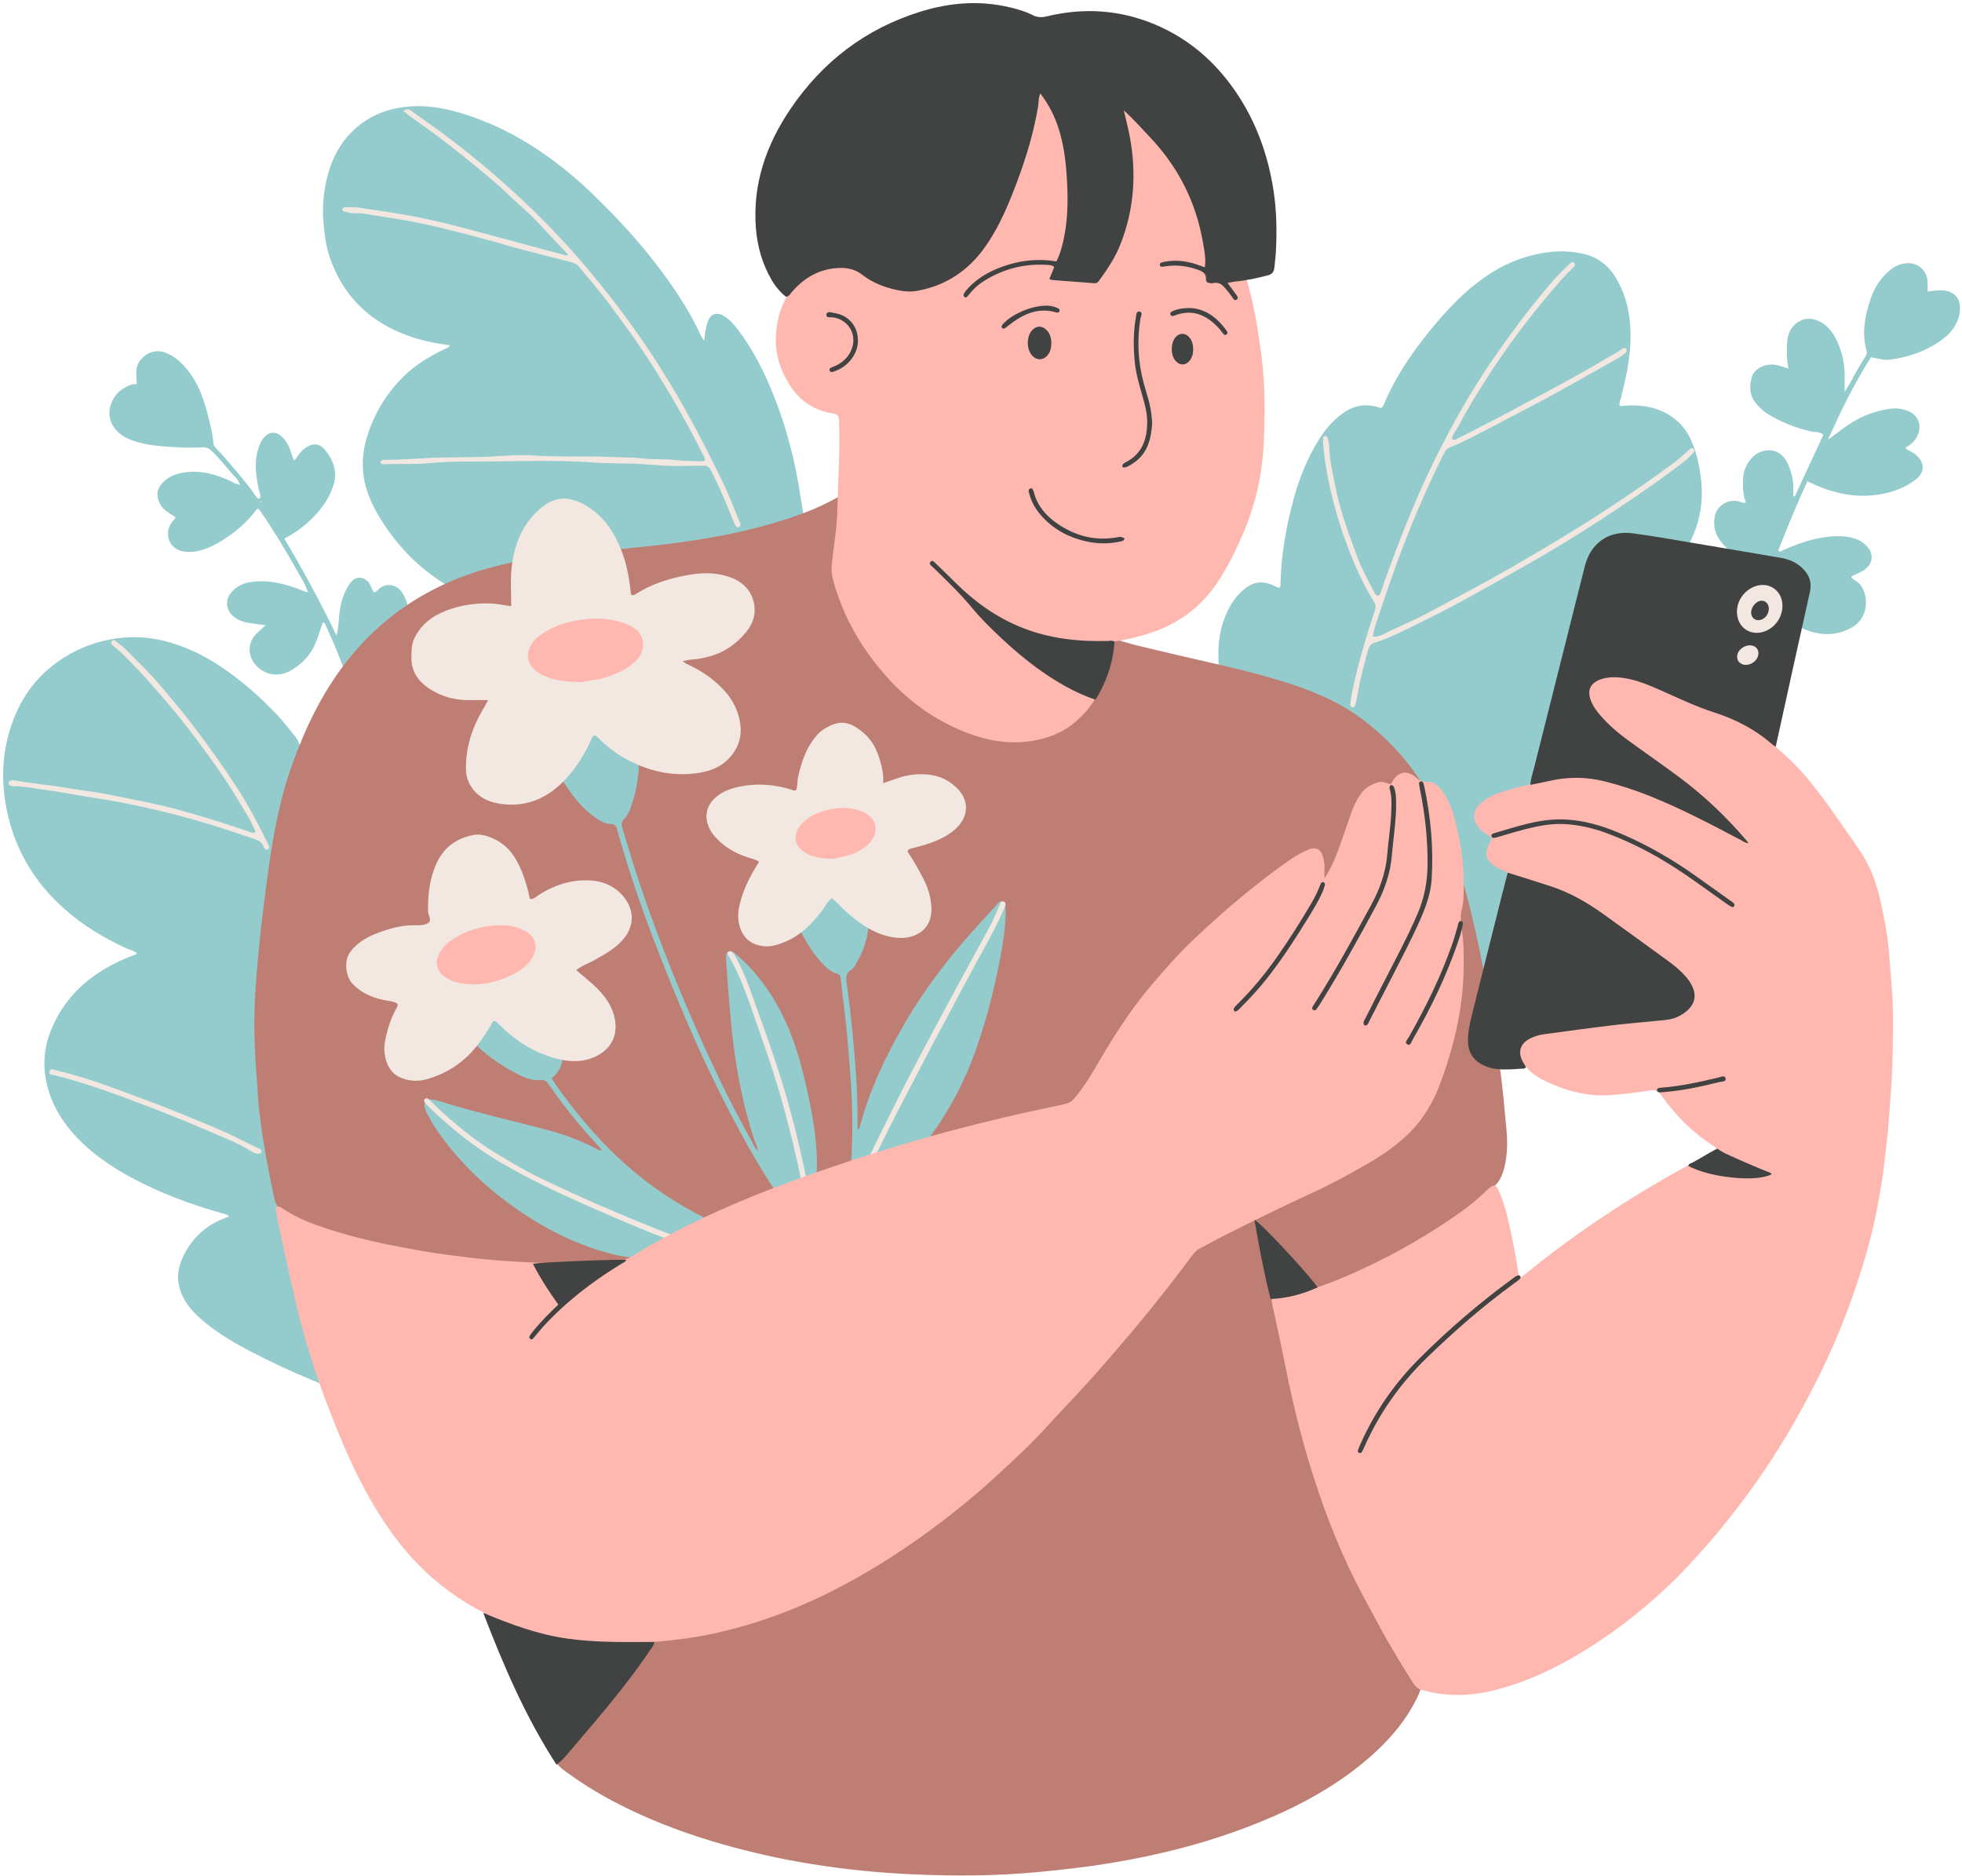 <?xml version="1.0" encoding="UTF-8"?><svg xmlns="http://www.w3.org/2000/svg" xmlns:xlink="http://www.w3.org/1999/xlink" height="479.3" preserveAspectRatio="xMidYMid meet" version="1.0" viewBox="-0.8 -0.8 501.3 479.3" width="501.3" zoomAndPan="magnify"><g id="change1_1"><path d="M495.032,73.37c-1.062,0.02-2.119,0.139-3.325,0.307 c0-1.025,0.047-1.855-0.009-2.677c-0.177-2.597-2.22-4.518-4.817-4.562 c-1.966-0.033-3.619,0.742-5.07,2.012c-2.235,1.955-3.767,4.395-4.694,7.182 c-1.413,4.249-2.258,8.58-1.025,13.035c0.204,0.736,0.02,1.206-0.346,1.768 c-1.194,1.832-2.292,3.72-3.307,5.66c-0.516,0.986-1.134,1.919-1.928,3.248 c0-1.761-0-3.039,0-4.318c0.001-2.868-0.593-5.636-1.737-8.237 c-0.935-2.127-2.194-4.101-4.326-5.284c-2.007-1.114-4.073-1.254-6.016,0.079 c-1.837,1.26-2.513,3.213-2.629,5.341c-0.114,2.097-0.119,4.201,0.375,6.42 c-1.038-0.314-1.879-0.603-2.738-0.82c-2.77-0.699-5.883,0.569-6.617,2.952 c-0.719,2.334-0.652,4.728,1.03,6.759c0.82,0.989,1.731,1.895,2.837,2.594 c3.403,2.151,7.082,3.594,10.993,4.531c1.09,0.261,2.319,0.052,3.411,0.874 c-2.452,5.292-4.889,10.55-7.325,15.808c-0.13-0.038-0.26-0.077-0.39-0.116 c0-0.706-0.017-1.412,0.003-2.118c0.058-2.035-0.465-3.954-1.221-5.806 c-2.047-5.012-7.095-4.463-9.484-1.69c-1.266,1.469-2.009,3.128-2.089,5.06 c-0.087,2.099-0.084,4.197,0.71,6.243c-0.761,0.144-1.266-0.188-1.803-0.32 c-2.774-0.678-5.647,1.034-6.148,3.824c-0.36,2.006-0.109,3.959,1.061,5.737 c0.89,1.352,1.993,2.436,3.222,3.361c-0.417,0.55-1.069,0.664-1.865,0.516 c-2.707-0.503-5.435-0.893-8.155-1.329c-0.534-0.086-0.956-0.229-1.276-0.427 c1.113-2.078,2.086-4.223,2.698-6.515c0.918-3.437,1.229-6.899,0.828-10.467 c-0.383-3.408-1.017-6.731-2.367-9.881c-0.917-2.139-2.173-4.073-3.998-5.59 c-3.968-3.296-8.607-4.072-13.57-3.645c-0.314,0.027-0.621,0.187-0.894-0.114 c-0.208-0.524,0.077-0.983,0.205-1.475c1.634-6.279,2.98-12.577,2.477-19.154 c-0.331-4.323-1.462-8.354-3.693-12.039c-1.909-3.152-4.651-5.256-8.333-6.068 c-2.979-0.657-5.926-0.788-8.976-0.386c-5.131,0.677-9.843,2.376-14.208,5.1 c-5.404,3.373-9.887,7.773-13.999,12.589c-5.536,6.484-10.449,13.366-13.767,21.282 c-0.123,0.295-0.244,0.598-0.723,0.827c-5.181-1.771-8.46,0.17-11.08,2.402 c-2.019,1.721-3.62,3.817-5.002,6.086c-2.696,4.424-4.646,9.162-6.032,14.141 c-2.004,7.195-3.306,14.504-3.527,21.986c-0.013,0.424,0.143,0.903-0.276,1.244 c-0.359,0.108-0.617-0.121-0.894-0.256c-3.616-1.763-6.007-1.348-8.926,1.409 c-1.925,1.818-3.145,4.05-4.11,6.454c-1.695,4.223-1.881,8.643-1.514,13.095 c0.009,0.107,0.018,0.216,0.026,0.326c-0.439,0.084-0.986,0.054-1.646-0.1 c-7.056-1.643-14.105-3.314-21.151-5.003c-0.994-0.238-1.962-0.605-2.921-0.969 c-0.64-0.243-1.108-0.699-1.013-1.464c0.091-0.723,0.59-1.119,1.248-1.317 c0.428-0.13,0.867-0.241,1.309-0.306c2.49-0.368,4.846-1.195,7.215-2.007 c6.379-2.184,11.339-6.181,15.129-11.696c3.185-4.636,5.536-9.685,7.576-14.917 c3.415-8.756,4.166-17.928,4.567-27.175c0.065-1.488-0.313-2.939-0.311-4.404 c0.005-3.857-0.309-7.679-0.762-11.509c-0.679-5.741-1.712-11.402-3.238-16.974 c-0.58-2.117-0.07-2.913,2.122-3.349c1.193-0.237,2.372-0.548,3.559-0.817 c0.567-0.129,0.885-0.46,0.977-1.042c0.509-3.237,0.495-6.512,0.691-9.77 c0.052-0.869-0.327-1.748-0.295-2.664c0.108-3.097-0.377-6.15-0.964-9.165 c-1.22-6.268-3.25-12.263-6.354-17.883c-1.938-3.509-4.223-6.762-6.916-9.706 c-4.432-4.844-9.605-8.675-15.687-11.267c-4.849-2.066-9.917-3.019-15.133-3.321 c-3.221-0.187-6.494,0.001-9.543,0.871c-3.196,0.911-5.882,0.363-8.851-0.794 c-5.404-2.107-11.071-2.375-16.855-1.755c-5.242,0.562-10.219,1.943-14.967,4.098 c-7.984,3.623-14.98,8.615-20.843,15.226c-4.137,4.665-7.577,9.734-10.11,15.405 c-2.538,5.685-3.92,11.648-3.943,17.907c-0.006,1.485,0.161,2.94,0.346,4.402 c0.538,4.257,1.635,8.318,4.293,11.792c0.739,0.966,1.633,1.812,2.449,2.719 c1.116,1.239,1.246,1.834,0.496,3.287c-2.145,4.155-2.64,8.511-1.829,13.088 c1.12,6.318,6.116,13.243,13.593,13.801c1.196,0.089,1.866,0.726,1.864,1.838 c-0.003,1.677,0.377,3.304,0.411,4.98c0.098,4.825-0.513,9.624-0.405,14.445 c0.003,0.129-0.015,0.257-0.013,0.386c0.024,1.377-0.68,2.342-1.832,2.948 c-2.218,1.167-4.455,2.307-6.818,3.162c-0.589,0.213-1.08,0.314-1.492,0.305 c-0.34-2.04-0.672-4.082-0.988-6.126c-1.336-8.665-3.5-17.107-6.756-25.247 c-2.393-5.984-5.258-11.735-9.195-16.884c-1.016-1.328-2.122-2.614-3.589-3.465 c-1.853-1.075-3.362-0.49-4.103,1.517c-0.176,0.478-0.26,0.99-0.378,1.488 c-0.256,1.073-0.361,2.173-0.521,3.295c-0.415-0.495-0.695-0.987-0.93-1.5 c-2.75-5.997-6.4-11.442-10.327-16.706c-5.321-7.133-11.39-13.6-17.791-19.767 c-2.829-2.726-5.838-5.242-8.968-7.601c-5.672-4.274-11.74-7.913-18.361-10.512 c-6.677-2.621-13.501-4.556-20.831-3.488c-5.22,0.761-9.693,2.96-13.297,6.785 c-3.021,3.205-4.866,7.098-5.869,11.355c-0.854,3.625-1.214,7.283-0.903,11.051 c0.267,3.227,0.675,6.403,1.746,9.433c3.781,10.706,11.463,17.262,22.184,20.472 c2.722,0.815,5.525,1.307,8.424,1.704c-0.418,0.722-1.03,0.787-1.533,1.03 c-3.782,1.83-7.357,4.005-10.36,6.959c-4.435,4.362-7.551,9.569-9.357,15.531 c-1.157,3.82-1.388,7.715-0.508,11.614c0.742,3.291,2.213,6.294,3.984,9.156 c4.02,6.495,9.139,11.972,15.552,16.106c0.7,0.451,1.408,0.88,2.121,1.29 c-0.204,0.295-0.561,0.574-1.077,0.835c-2.812,1.427-5.538,2.993-8.233,4.626 c-0.437,0.265-0.848,0.399-1.225,0.414c-0.164-1.456-0.671-2.907-1.523-4.289 c-1.371-2.222-4.014-2.642-5.797-1.209c-0.44,0.354-0.771,0.876-1.436,1.045 c-0.711-0.806-0.789-1.989-1.602-2.782c-1.276-1.246-2.782-1.347-4.072-0.113 c-0.275,0.263-0.495,0.589-0.708,0.908c-1.729,2.588-2.381,5.519-2.588,8.557 c-0.102,1.497-0.243,2.977-0.618,4.497c-4.056-8.461-8.52-16.665-13.359-24.799 c2.412-1.248,4.452-2.687,6.291-4.386c2.723-2.516,4.967-5.403,6.174-8.949 c1.241-3.642,0.132-6.835-2.32-9.582c-1.298-1.454-2.878-1.478-4.518-0.419 c-0.826,0.533-1.488,1.218-2.057,2.006c-0.33,0.456-0.552,1.002-1.094,1.329 c-0.319-0.446-0.386-0.956-0.54-1.444c-0.567-1.789-1.283-3.51-2.77-4.766 c-1.397-1.18-2.804-1.12-4.137,0.134c-0.578,0.543-0.961,1.211-1.25,1.928 c-0.604,1.497-0.99,3.041-1.046,4.672c-0.092,2.658,0.316,5.245,0.975,7.806 c0.134,0.522,0.429,1.079-0.201,1.576c-0.988-0.689-1.4-1.742-2.068-2.58 c-2.845-3.567-5.725-7.103-8.875-10.409c-0.358-0.376-0.67-0.739-0.702-1.317 c-0.12-2.189-0.684-4.307-1.208-6.416c-1.025-4.128-2.285-8.189-4.91-11.64 c-1.724-2.266-3.648-4.247-6.52-5.181c-3.368-1.095-7.176,1.722-7.055,5.251 c0.032,0.939,0.083,1.878,0.13,2.925c-1.319-0.124-2.323,0.497-3.322,1.062 c-3.174,1.796-4.631,6.146-2.985,9.17c1.079,1.982,2.821,3.266,4.958,4.067 c3.793,1.423,7.775,1.591,11.738,1.838c2.179,0.136,4.375,0.061,6.562,0.014 c0.912-0.02,1.565,0.297,2.208,0.926c1.75,1.714,3.336,3.576,4.885,5.459 c0.761,0.926,1.82,1.661,2.192,2.891c0.068,0.079,0.209,0.207,0.194,0.23 c-0.157,0.233-0.252,0.048-0.353-0.071c-0.943-0.044-1.669-0.633-2.482-0.998 c-3.261-1.463-6.631-2.448-10.244-2.159c-2.534,0.202-4.937,0.837-6.777,2.785 c-1.44,1.525-1.687,3.242-0.745,5.129c0.531,1.064,1.316,1.89,2.312,2.523 c0.58,0.368,1.17,0.72,1.719,1.057c-0.035,0.602-0.505,0.807-0.75,1.166 c-0.508,0.747-0.967,1.513-1.078,2.438c-0.352,2.945,1.618,5.16,4.712,5.316 c3.373,0.169,6.296-1.187,9.032-2.883c3.283-2.035,6.236-4.508,8.584-7.631 c0.178-0.236,0.359-0.549,0.839-0.417c0.113,0.154,0.268,0.353,0.411,0.56 c3.246,4.705,6.204,9.59,9.005,14.569c1.067,1.896,2.302,3.712,3.019,5.793 c0.061,0.085,0.192,0.215,0.17,0.249c-0.144,0.231-0.255,0.057-0.364-0.056 c-0.979-0.1-1.82-0.609-2.726-0.922c-3.853-1.333-7.763-2.213-11.88-1.496 c-1.913,0.333-3.523,1.186-4.759,2.685c-1.448,1.757-1.311,4.164,0.313,5.738 c1.251,1.212,2.805,1.767,4.497,2.001c1.213,0.168,2.425,0.342,4.058,0.572 c-1.02,0.924-1.773,1.532-2.44,2.223c-2.701,2.795-1.934,6.743,0.946,8.914 c2.508,1.89,5.528,1.922,8.474,0.081c2.869-1.792,4.943-4.273,6.089-7.479 c0.534-1.494,1.009-3.009,1.506-4.501c0.478,0.096,0.588,0.412,0.722,0.699 c1.851,3.957,3.505,7.996,5.02,12.093c0.018,0.049,0.034,0.098,0.052,0.146 c-0.115,0.199-0.242,0.4-0.383,0.604c-3.035,4.388-5.915,8.877-7.95,13.847 c-0.535,1.307-1.098,2.609-1.744,3.863c-0.329,0.637-0.71,1.043-1.111,1.217 c-0.521-1.165-0.894-2.398-1.724-3.409c-1.63-1.988-3.17-4.052-4.974-5.892 c-2.117-2.159-4.261-4.284-6.575-6.242c-4.884-4.131-10.046-7.821-16.003-10.257 c-5.291-2.164-10.729-3.289-16.522-2.731c-4.769,0.459-9.193,1.807-13.33,4.127 c-6.194,3.473-10.86,8.442-13.739,14.932c-3.604,8.127-4.222,16.637-2.403,25.274 c2.062,9.795,6.934,17.994,14.4,24.722c4.842,4.363,10.313,7.639,16.191,10.327 c0.868,0.397,1.847,0.562,2.6,1.215c-0.089,0.106-0.147,0.237-0.242,0.276 c-0.951,0.388-1.92,0.735-2.863,1.14c-8.274,3.557-14.796,8.997-18.498,17.4 c-2.051,4.656-2.597,9.477-1.448,14.483c1.168,5.09,3.694,9.409,7.192,13.221 c4.141,4.512,9.11,7.926,14.458,10.805c7.276,3.916,14.975,6.786,22.912,9.047 c0.663,0.189,1.458,0.236,2.025,0.909c-5.697,1.866-9.681,5.485-12.017,10.838 c-1.376,3.153-1.342,6.363,0.166,9.515c1.432,2.992,3.802,5.179,6.321,7.182 c3.431,2.729,7.213,4.934,11.102,6.947c5.199,2.691,10.489,5.187,15.913,7.398 c1.137,0.464,2.275,0.926,3.415,1.381c0.027,0.067,0.053,0.133,0.078,0.202 c1.014,2.774,2.024,5.55,3.113,8.294c3.441,8.673,7.239,17.174,12.422,24.98 c6.248,9.411,13.993,17.245,24.065,22.579c1.445,0.765,2.343,1.842,2.937,3.37 c2.514,6.465,5.187,12.866,8.09,19.166c2.532,5.495,5.534,10.742,8.596,15.953 c0.585,0.997,1.332,1.837,2.3,2.544c3.586,2.618,7.292,5.044,11.193,7.156 c8.05,4.359,16.505,7.728,25.262,10.399c11.439,3.489,23.084,5.869,34.963,7.254 c4.836,0.564,9.679,1.125,14.525,1.344c4.677,0.211,9.36,0.627,13.605,0.478 c3.142-0.036,5.832-0.162,8.523-0.273c4.359-0.179,8.703-0.421,13.052-0.783 c4.537-0.378,9.037-0.965,13.543-1.575c6.038-0.818,11.999-2.016,17.922-3.412 c6.816-1.607,13.487-3.703,20.057-6.131c7.923-2.929,15.497-6.555,22.583-11.162 c6.287-4.088,11.998-8.832,16.522-14.878c1.696-2.267,3.319-4.602,4.341-7.263 c0.73-1.9,1.077-2.221,3.077-1.724c4.106,1.022,8.29,1.243,12.443,0.755 c6.563-0.771,12.712-3.051,18.621-5.938c5.785-2.826,11.237-6.229,16.464-9.98 c3.757-2.696,7.385-5.571,10.725-8.771c4.132-3.958,8.241-7.939,12.021-12.253 c3.006-3.431,5.919-6.931,8.677-10.561c5.294-6.967,10.081-14.267,14.459-21.845 c4.478-7.751,8.405-15.77,11.691-24.088c3.706-9.381,6.84-18.947,8.785-28.875 c0.814-4.151,1.516-8.32,2.029-12.512c0.389-3.176,0.599-6.383,0.946-9.561 c0.508-4.655,0.801-9.331,0.946-13.986c0.282-9.047,0.32-18.104-0.582-27.149 c-0.517-5.178-1.218-10.301-2.418-15.358c-1.013-4.269-2.336-8.408-4.911-12.046 c-3.154-4.456-6.215-8.98-9.429-13.392c-3.297-4.526-6.978-8.727-11.274-12.352 c-0.938-0.792-1.212-1.777-0.953-2.941c0.293-1.313,0.602-2.623,0.891-3.938 c1.374-6.26,2.738-12.522,4.119-18.78c0.47-2.128,0.947-4.255,1.486-6.365 c0.078-0.304,0.176-0.554,0.296-0.758c0.483,0.255,0.978,0.496,1.486,0.721 c4.064,1.804,8.226,1.974,12.264-0.189c5.043-2.702,4.528-9.553,1.513-11.826 c-0.495-0.373-1.172-0.557-1.507-1.243c1.123-0.754,2.486-1.029,3.548-1.873 c2.039-1.619,2.244-3.973,0.507-5.883c-0.939-1.033-2.082-1.702-3.409-2.083 c-2.648-0.761-5.328-0.598-7.991-0.168c-3.574,0.578-6.953,1.802-10.231,3.321 c-0.311,0.144-0.654,0.507-1.046-0.044c2.321-5.909,4.727-11.826,7.442-17.682 c0.467,0.226,0.752,0.368,1.04,0.504c5.522,2.592,11.265,3.87,17.377,2.88 c3.282-0.531,6.347-1.66,9.037-3.634c2.639-1.936,2.674-4.495,0.163-6.573 c-0.392-0.324-0.859-0.558-1.29-0.836c-0.402-0.259-0.965-0.294-1.267-0.941 c1.008-0.493,1.862-1.185,2.494-2.071c1.942-2.718,1.268-6.039-1.927-7.304 c-1.423-0.564-2.991-0.733-4.552-0.521c-4.432,0.601-8.379,2.352-11.943,5.02 c-1.291,0.967-2.588,1.926-3.882,2.889c3.281-7.326,6.741-14.459,10.997-21.075 c1.745,0.308,3.237,0.822,4.794,0.62c4.857-0.63,9.384-2.197,13.348-5.116 c2.326-1.712,4.046-3.837,4.517-6.894C500.505,75.192,498.149,73.311,495.032,73.37z M65.905,127.623 c-0.042-0.1-0.095-0.198-0.12-0.302c-0.006-0.025,0.082-0.072,0.127-0.109 c0.043,0.1,0.085,0.2,0.128,0.3C65.995,127.55,65.95,127.586,65.905,127.623z M437.291,294.667 c-3.568,1.652-6.726,3.988-10.142,5.895c-6.562,3.664-12.952,7.624-19.161,11.864 c-6.151,4.201-12.166,8.586-17.896,13.354c-2.398,1.995-3.723,1.84-4.461-1.605 c-0.763-3.561-1.307-7.18-2.063-10.75c-0.758-3.581-1.631-7.137-3.376-10.398 c-0.379-0.709-0.4-1.254,0.123-1.92c1.876-2.388,2.214-5.281,2.462-8.16 c0.265-3.084-0.265-6.138-0.573-9.197c-0.173-1.719-0.345-3.439-0.525-5.157 c-0.173-1.656-0.322-3.315-0.546-4.965c-0.201-1.483,0.387-2.499,1.806-2.485 c1.682,0.016,3.31-0.423,5.1-0.379c1.192-0.288,2.175,0.213,3.196,1.056 c3.93,3.247,8.636,4.654,13.562,5.529c3.728,0.662,7.399,0.169,11.089-0.295 c1.905-0.24,3.808-0.478,5.708-0.755c0.905-0.132,1.769,0.288,2.394,1.009 c0.84,0.97,1.649,1.968,2.473,2.952c3.271,3.905,6.822,7.502,11.078,10.366 C439.981,292.268,439.92,293.45,437.291,294.667z" fill="#94CBCC"/></g><g id="change2_1"><path d="M384.065,287.274c-0.53-5.307-0.911-10.635-1.738-15.901 c-1.794-11.422-3.559-22.854-6.101-34.141c-2.277-10.107-4.999-20.08-9.225-29.588 c-4.326-9.731-10.73-17.804-19.151-24.297c-5.786-4.461-12.369-7.315-19.259-9.546 c-10.529-3.41-21.39-5.503-32.124-8.105c-4.305-1.043-8.654-1.93-12.841-3.417 c-1.21-0.43-2.458-0.816-3.178-2.026c-0.18-0.303-0.502-0.534-0.793-0.325 c-0.851,0.612-1.453-0.029-2.094-0.359c-5.488-2.827-10.963-5.68-16.449-8.511 c-14.859-7.666-29.723-15.324-44.581-22.99c-0.623-0.322-1.296-0.573-1.884-1.182 c0.195-0.159,0.287-0.249,0.393-0.318c0.539-0.351,1.09-0.683,1.621-1.047 c0.583-0.4,1.161-0.811,1.716-1.247c0.266-0.209,0.403-0.534,0.172-0.841 c-0.232-0.308-0.566-0.236-0.866-0.074c-0.169,0.091-0.323,0.21-0.48,0.322 c-6.658,4.731-14.207,7.427-21.977,9.607c-12.052,3.382-24.408,4.965-36.831,6.094 c-6.462,0.587-12.935,1.039-19.369,1.926c-6.058,0.835-12.028,2.021-17.864,3.877 c-13.507,4.295-24.71,11.906-33.464,23.085c-6.22,7.943-10.493,16.906-13.879,26.343 c-3.54,9.865-5.188,20.134-6.546,30.465c-0.778,5.923-1.519,11.85-2.067,17.801 c-0.495,5.377-0.923,10.755-1.006,16.155c-0.08,5.211,0.183,10.403,0.601,15.6 c0.221,2.749,0.295,5.525,0.617,8.264c0.879,7.467,2.219,14.862,3.829,22.207 c0.267,1.22,0.652,2.338,1.721,3.107c0.536,0.386,0.829,0.969,1.135,1.54 c7.557,14.122,15.116,28.242,22.678,42.361c5.618,10.49,11.277,20.958,16.846,31.475 c2.609,4.928,5.422,9.73,6.978,15.201c2.2,7.734,5.506,15.09,8.551,22.527 c3.93,9.599,8.364,18.941,13.888,27.743c0.562,0.895,1.235,1.627,2.069,2.247 c4.138,3.077,8.493,5.804,13.059,8.202c8.055,4.229,16.496,7.501,25.196,10.112 c16.706,5.013,33.83,7.639,51.217,8.404c10.535,0.464,21.088,0.426,31.621-0.568 c6.336-0.598,12.648-1.307,18.926-2.348c12.461-2.066,24.646-5.169,36.404-9.807 c10.585-4.175,20.589-9.411,29.276-16.891c5.066-4.362,9.416-9.312,12.4-15.368 c0.519-1.054,1.049-2.182,1.035-3.274c-0.021-1.652,0.515-3.156,0.736-4.734 c0.045-0.318,0.08-0.637,0.118-0.956c0.576-4.862,0.536-9.757,0.691-14.637 c0.243-7.65,0.056-15.307,0.372-22.962c0.249-6.038,0.426-12.076,0.796-18.11 c0.421-6.867,1.029-13.708,1.992-20.52c1.183-8.369,3.094-16.553,6.314-24.385 c2.48-6.032,4.415-12.204,5.307-18.677c0.109-0.787,0.455-1.339,1.114-1.685 c2.528-1.328,3.467-3.654,4.024-6.252C384.39,293.674,384.388,290.505,384.065,287.274z M189.966,315.962 c-0.147,0.365-0.549,0.469-0.8,0.326c-1.557-0.891-2.821,0.047-4.182,0.561 c-4.83,1.826-9.837,2.952-14.942,3.666c-0.444,0.062-1.013-0.034-1.311,0.207 c-1.17,0.946-2.413,0.618-3.672,0.395c-3.098-0.55-6.249-0.745-9.315-1.518 c-8.393-2.118-16.065-5.824-23.211-10.628c-8.624-5.797-16.082-12.827-21.973-21.437 c-0.833-1.217-1.527-2.533-2.237-3.829c-0.274-0.501-0.469-1.062-0.605-1.619 c-0.336-1.373,0.276-2.113,1.697-2.01c0.698,0.05,1.405,0.202,2.074,0.415 c9.374,2.987,18.997,5.04,28.478,7.622c3.922,1.068,7.684,2.544,11.312,4.374 c0.485,0.245,0.922,0.699,1.736,0.534c-1.131-1.27-2.171-2.457-3.232-3.624 c-3.729-4.101-7.113-8.475-10.268-13.028c-0.576-0.831-1.054-1.379-2.294-1.257 c-1.727,0.17-3.44-0.362-5.022-1.138c-4.127-2.024-7.911-4.555-11.254-7.721 c-0.463-0.438-0.858-0.955-1.244-1.466c-0.285-0.378-0.429-0.864-0.105-1.254 c0.383-0.462,0.288-0.867,0.204-1.403c-0.202-1.278,0.258-1.57,1.526-1.102 c0.171,0.063,0.339,0.136,0.619,0.249c0.1-1.014,0.169-1.955,0.29-2.889 c0.118-0.917,0.592-1.54,1.559-1.714c0.441-0.079,0.9-0.147,1.304-0.326 c3.065-1.357,5.792-0.5,8.344,1.294c2.199,1.546,3.823,3.637,5.122,5.952 c0.58,1.035,1.248,1.442,2.438,1.386c1.882-0.088,2.329,0.371,2.25,2.216 c-0.12,2.812-0.58,5.523-3.108,7.44c1.289,2.171,2.794,4.084,4.264,6.019 c4.959,6.53,10.466,12.551,16.753,17.832c6.594,5.538,13.886,9.972,21.681,13.598 c1.049,0.488,2.101,0.972,3.158,1.444c0.568,0.254,1.087,0.612,1.687-0.104 c0.361-0.43,0.905-0.127,1.014,0.384c0.131,0.61,0.362,1.063,0.923,1.356 C189.93,315.323,190.111,315.603,189.966,315.962z M207.456,302.938 c-0.049,0.317-0.098,0.636-0.184,0.944c-0.451,1.625-0.89,1.93-2.484,1.468 c-0.526-0.152-0.919-0.134-1.441-0.028c-0.916,0.188-1.878,0.152-2.821,0.206 c0.797,1.68,2.132,2.988,3.131,4.529c0.278,0.429,0.671,0.795,0.747,1.331 c0.036,0.254,0.023,0.524-0.232,0.686c-0.241,0.153-0.52,0.157-0.707-0.042 c-0.393-0.42-0.764-0.865-1.109-1.326c-5.174-6.921-9.646-14.288-13.777-21.863 c-8.795-16.127-16.031-32.96-22.555-50.11c-3.454-9.079-6.525-18.287-9.164-27.636 c-0.226-0.8-0.468-1.363-1.507-1.379c-1.673-0.027-3.041-0.951-4.357-1.891 c-2.114-1.511-3.895-3.371-5.431-5.449c-1.452-1.965-2.812-3.999-4.201-6.009 c-0.218-0.316-0.423-0.655-0.558-1.012c-0.425-1.121-0.058-1.6,1.217-1.636 c0.124-0.003,0.249,0.019,0.372,0.011c0.052-0.003,0.101-0.053,0.282-0.155 c-1.119-5.776,2.85-8.21,7.203-10.382c-0.238-1.522-0.522-2.969-0.665-4.43 c-0.061-0.622-0.455-1.66,0.518-1.782c0.97-0.121,0.822,0.914,0.921,1.578 c0.199,1.325,0.394,2.651,0.581,3.904c1.11,0.486,2.045-0.074,3.002,0.022 c4.279,0.43,7.424,3.539,7.977,8.113c0.63,5.208-0.167,10.256-1.962,15.159 c-0.356,0.972-0.836,1.918-1.573,2.635c-0.714,0.694-0.758,1.351-0.49,2.25 c1.525,5.114,3.067,10.222,4.783,15.276c4.821,14.203,10.432,28.091,16.656,41.732 c3.553,7.787,7.349,15.453,11.562,22.908c0.494,0.874,0.732,1.905,1.585,2.554 c0.077-0.871-0.456-1.557-0.715-2.328c-2.374-7.086-3.972-14.352-5.047-21.741 c-1.157-7.959-1.689-15.975-2.248-23.99c-0.027-0.385-0.042-0.771-0.046-1.157 c-0.006-0.648-0.04-1.343,0.699-1.643c0.624-0.253,1.109,0.128,1.563,0.505 c1.636,1.357,3.168,2.82,4.581,4.412c6.618,7.454,10.372,16.321,12.747,25.859 c1.413,5.675,2.672,11.388,3.275,17.213C208.025,294.468,208.104,298.713,207.456,302.938z M255.234,241.261c-1.562,9.071-3.784,17.981-6.888,26.654c-2.702,7.552-6.392,14.597-11.086,21.109 c-0.301,0.417-0.624,0.822-0.889,1.262c-2.438,4.037-6.047,6.944-9.577,9.923 c-0.886,0.748-1.902,1.321-2.957,1.804c-2.827,1.294-3.889,1.048-5.824-1.331 c-0.582,0.289-0.399,0.857-0.454,1.312c-0.285,2.36-0.546,4.722-0.821,7.082 c-0.065,0.561-0.026,1.356-0.802,1.29c-0.8-0.068-0.593-0.814-0.52-1.388 c0.891-7.019,1.509-14.071,1.549-21.138c0.026-4.552-0.098-9.124-0.464-13.68 c-0.283-3.522-0.545-7.045-0.867-10.564c-0.439-4.8-1.111-9.572-1.624-14.362 c-0.067-0.629-0.254-1.073-0.939-1.276c-1.876-0.557-3.159-1.939-4.392-3.344 c-2.616-2.98-4.475-6.428-6.076-10.028c-0.104-0.234-0.17-0.485-0.262-0.725 c-0.147-0.387-0.154-0.766,0.142-1.08c0.356-0.378,0.788-0.367,1.237-0.172 c0.282,0.122,0.438,0.491,0.933,0.412c0.261-1.131,0.083-2.127-0.129-3.147 c-0.284-1.363-0.039-1.735,1.319-1.905c0.604-0.076,0.873-0.447,1.266-0.754 c0.844-0.661,1.242-1.802,2.438-2.11c0.505-0.13,0.125-1.016,0.874-1.342 c1.019,0.795,2.331,0.558,3.63,0.571c3.533,0.036,6.198,2.151,6.819,5.629 c1.015,5.686-0.209,10.98-3.191,15.889c-0.231,0.38-0.509,0.803-0.875,1.015 c-1.377,0.797-1.497,1.913-1.288,3.38c0.572,4.005,1.024,8.03,1.439,12.055 c0.362,3.515,0.627,7.04,0.903,10.563c0.387,4.94,0.471,9.892,0.451,14.885 c0.567-0.184,0.561-0.686,0.662-1.06c2.556-9.45,6.748-18.179,11.689-26.578 c5.473-9.302,12.092-17.737,19.419-25.636c1.312-1.415,2.598-2.854,3.906-4.273 c0.386-0.418,0.755-0.968,1.442-0.737c0.801,0.269,0.667,1.001,0.689,1.628 C256.24,234.518,255.812,237.906,255.234,241.261z M136.761,265 c-0.886-0.033-1.734,0.023-2.374,0.857c-1.506-2.46-2.835-4.78-4.017-7.22 C132.414,258.812,135.591,261.957,136.761,265z M185.34,315.02 c-0.635,0.583-1.443,0.772-2.348,1.02c-0.437-1.926-2.383-2.432-3.42-3.893 c1.673,0.758,3.345,1.516,5.017,2.274C184.877,314.552,185.169,314.676,185.34,315.02z M129.439,260.312l0.037,0.046l-0.052-0.034c-0-0.009-0.001-0.017-0.001-0.026 C129.428,260.303,129.433,260.308,129.439,260.312z M128.541,258.245 c0.379,0.64,0.863,1.253,0.882,2.053c-0.797-0.711-1.594-1.423-2.515-2.245 C127.607,257.612,128.148,257.582,128.541,258.245z M140.997,268.642 c-0.352-0.626-0.724-1.039-0.233-1.821C141.356,267.473,141.238,267.953,140.997,268.642z M181.461,316.474 c-0.663,0.327-1.164,0.596-2.044,0.514C180.061,316.41,180.477,315.757,181.461,316.474z M178.57,317.325c-0.572,0.209-1.013,0.488-1.612,0.368 C177.271,316.906,177.759,316.776,178.57,317.325z M226.253,298.744 c-1.143,1.141-2.468,1.802-3.844,2.318c-1.946,0.73-2.985-0.082-3.19-2.372 c0.407-0.048,0.495,0.313,0.691,0.538c0.562,0.646,1.229,0.543,1.646-0.034 c0.707-0.978,1.789-1.419,2.594-2.135c0.679-0.025,0.737,0.51,0.961,0.871 C225.357,298.328,225.743,298.547,226.253,298.744z M215.546,227.707 c-0.957-1.099-1.746-0.954-2.391,0.418c-0.08,0.171-0.119,0.369-0.558,0.395 c-0.74-0.151-0.839-0.908-0.761-1.579c0.076-0.651,0.763-0.555,1.257-0.595 c1.892-0.152,3.578,0.257,4.811,1.833c0.195,0.249,0.39,0.517,0.242,1.021 c-0.661,0.397-1.298,0.478-1.831-0.387C216.08,228.43,215.839,228.044,215.546,227.707z M157.697,188.438c-0.46-0.035-0.711-0.272-0.729-0.711c-0.045-1.063-0.532-1.429-1.623-1.676 c-0.862-0.195-1.657-0.902-2.715-0.888c2.336-0.848,4.826,0.029,5.941,1.766 c0.226,0.352,0.31,0.678,0.09,1.06C158.441,188.372,158.116,188.47,157.697,188.438z M147.059,187.221c0.081,1.067,0.338,1.825-0.791,2.198c-0.506,0.167-0.912,0.637-1.362,0.974 C144.918,188.952,145.905,188.201,147.059,187.221z M199.748,304.333 c0.003,0.014,0.007,0.027,0.01,0.041c-0.012-0.006-0.023-0.012-0.035-0.018 c-0.002-0.016-0.006-0.032-0.009-0.048C199.726,304.316,199.737,304.325,199.748,304.333z M199.715,304.308c-0.375-0.267-0.599-0.638-0.734-1.07C199.434,303.451,199.635,303.838,199.715,304.308z M200.517,305.508c0.003,0.007,0.007,0.014,0.01,0.021c-0.014,0.001-0.027,0.001-0.041,0.002h-0 l0,0l0,0l0,0c0.002-0.015,0.003-0.028,0.005-0.043C200.501,305.494,200.508,305.501,200.517,305.508z M200.492,305.487c-0.378-0.284-0.626-0.653-0.733-1.114 C200.218,304.605,200.565,304.91,200.492,305.487z M192.979,293.529 c-0.049-0.109-0.099-0.217-0.148-0.326c0.066,0.058,0.132,0.116,0.187,0.182 C193.037,293.407,192.994,293.479,192.979,293.529z M192.774,293.152 c0.001-0.013,0.001-0.026,0.003-0.039c0.007,0.006,0.014,0.012,0.021,0.017 c0.011,0.024,0.022,0.048,0.033,0.073C192.812,293.186,192.793,293.169,192.774,293.152z M198.968,303.197c0.004,0.014,0.009,0.027,0.013,0.04c-0.013-0.006-0.023-0.013-0.037-0.019 c-0.027-0.02-0.033-0.054-0.033-0.092C198.93,303.149,198.949,303.173,198.968,303.197z M198.911,303.126c-0.052-0.065-0.104-0.131-0.156-0.196C198.951,302.901,198.911,303.026,198.911,303.126z M144.894,190.403c0.004-0.003,0.009-0.007,0.013-0.01c-0,0.007-0.001,0.013-0.001,0.02 l-0.051,0.041L144.894,190.403z" fill="#BF7E74"/></g><g id="change3_1"><path d="M186.048,146.776c3.323,1.281,5.421,3.658,5.904,7.204 c0.336,2.465-0.531,4.747-2.064,6.635c-2.484,3.058-5.614,5.254-9.479,6.286 c-1.359,0.363-2.72,0.682-4.141,0.742c-0.82,0.035-1.632,0.273-2.643,0.456 c0.843,0.744,1.754,1.044,2.583,1.462c2.773,1.398,5.275,3.2,7.443,5.394 c2.832,2.866,4.594,6.382,4.796,10.412c0.133,2.655-0.853,5.148-2.666,7.217 c-1.999,2.283-4.597,3.455-7.509,3.97c-6.485,1.146-12.584-0.094-18.393-3.073 c-2.94-1.508-5.532-3.471-7.868-5.793c-0.182-0.181-0.371-0.359-0.577-0.51 c-0.093-0.068-0.237-0.068-0.385-0.106c-0.568,0.272-0.691,0.883-0.921,1.385 c-1.643,3.586-3.742,6.916-6.404,9.782c-4.218,4.541-9.436,7.076-15.791,6.413 c-2.687-0.28-5.29-1.035-7.27-3.124c-1.576-1.661-2.387-3.627-2.413-5.901 c-0.063-5.472,1.56-10.472,4.307-15.148c0.13-0.221,0.27-0.436,0.393-0.661 c0.274-0.499,0.54-1.001,0.952-1.766c-1.673,0-3.086-0.025-4.498,0.005 c-3.965,0.084-7.654-0.924-10.882-3.179c-2.568-1.795-4.218-4.269-4.198-7.599 c0.011-1.737-0.025-3.444,0.776-5.081c1.679-3.43,4.451-5.566,7.913-6.926 c3.75-1.473,7.662-2.067,11.67-1.907c1.521,0.061,3.03,0.405,4.544,0.622 c0.25,0.036,0.503,0.125,0.603,0.017c0-3.18-0.231-6.264,0.048-9.302 c0.577-6.27,2.795-11.917,7.834-15.963c3.322-2.667,6.966-3,11.456-0.244 c4.341,2.664,6.986,6.679,8.802,11.316c1.363,3.479,2.022,7.119,2.391,10.822 c0.018,0.184,0.105,0.361,0.157,0.533c0.597,0.227,1.03-0.139,1.441-0.396 c3.979-2.487,8.376-3.823,12.938-4.658C178.653,145.424,182.406,145.372,186.048,146.776z M120.911,266.55c1.644-2.04,3.063-4.24,4.341-6.578c0.417,0.113,0.568,0.111,0.654,0.185 c0.342,0.291,0.675,0.594,0.992,0.912c4.017,4.019,8.664,6.983,14.186,8.486 c3.278,0.892,6.533,1.115,9.767-0.227c4.1-1.701,6.09-5.084,5.557-9.102 c-0.518-3.909-2.808-6.936-5.675-9.524c-1.368-1.234-2.8-2.397-4.295-3.671 c1.456-1.17,3.062-1.683,4.501-2.487c2.522-1.408,5.074-2.794,7.08-4.914 c3.587-3.791,3.406-8.475-0.187-12.143c-2.405-2.455-5.488-3.375-8.725-3.407 c-4.44-0.044-8.552,1.377-12.314,3.775c-0.653,0.416-1.208,1.165-2.212,0.968 c-0.699-3.32-1.641-6.501-3.216-9.471c-1.533-2.891-3.733-5.063-6.8-6.224 c-1.364-0.517-2.834-0.91-4.322-0.633c-4.31,0.804-7.549,3.072-9.443,7.107 c-1.841,3.924-2.275,8.09-2.243,12.363c0.008,1.042,1.124,2.323,0.013,3.042 c-0.877,0.568-2.221,0.58-3.352,0.559c-3.343-0.064-6.478,0.821-9.536,1.984 c-2.773,1.054-5.301,2.443-7.11,5.021c-1.526,2.173-1.026,6.173,0.721,7.98 c2.558,2.645,5.732,3.788,9.211,4.338c0.831,0.131,1.603,0.275,2.255,0.709 c0.013,0.238,0.054,0.375,0.019,0.489c-0.075,0.244-0.168,0.488-0.292,0.71 c-1.522,2.716-2.418,5.643-2.959,8.694c-0.468,2.642,0.252,7.176,3.644,8.823 c2.295,1.114,4.709,1.239,7.085,0.573C113.34,273.461,117.586,270.676,120.911,266.55z M215.001,231.741c3.253,2.961,6.723,5.564,11.102,6.637c2.085,0.511,4.234,0.653,6.259-0.026 c4.076-1.367,5.159-4.755,4.75-8.256c-0.242-2.066-0.834-4.129-1.804-6.054 c-1.271-2.522-2.671-4.963-4.243-7.337c0.355-0.776,0.907-0.726,1.4-0.853 c3.808-0.978,7.602-2.089,10.649-4.691c3.147-2.687,4.156-6.778,0.903-10.295 c-2.475-2.677-5.549-3.809-9.098-3.883c-2.196-0.045-4.335,0.289-6.408,1.037 c-1.129,0.407-2.274,0.77-3.665,1.237c0.15-2.05-0.239-3.846-0.754-5.626 c-0.76-2.629-1.87-5.069-3.938-6.924c-4.233-3.797-6.839-3.37-10.253-1.365 c-1.129,0.663-1.984,1.629-2.766,2.65c-2.155,2.815-3.172,6.098-3.985,9.496 c-0.284,1.186-0.125,2.422-0.507,3.511c-0.55,0.317-0.948,0.016-1.366-0.112 c-4.174-1.276-8.407-1.633-12.714-0.809c-2.16,0.413-4.231,1.057-6.013,2.416 c-1.918,1.463-3.021,3.437-2.813,5.808c0.155,1.772,1.013,3.388,2.272,4.783 c2.223,2.461,4.955,4.041,8.051,5.083c1.01,0.34,2.068,0.562,3.039,1.11 c-0.119,0.274-0.172,0.456-0.269,0.609c-2.184,3.431-3.952,7.016-4.791,11.058 c-0.384,1.851-0.287,3.579,0.279,5.289c0.799,2.413,2.39,3.931,5.001,4.531 c2.375,0.546,4.451-0.111,6.516-0.98c3.831-1.612,6.696-4.411,9.192-7.664 c0.876-1.142,1.508-2.494,2.689-3.484C213.001,229.577,213.915,230.753,215.001,231.741z M456.987,147.027c-0.141-0.429-0.435-0.588-0.824-0.703c-2.27-0.673-4.565-1.222-6.534-1.488 c-1.769-0-4.003,0.756-5.396,1.792c-3.846,2.861-6.813,6.363-8.233,11.061 c-0.374,1.236-0.611,2.477-0.839,3.732c-0.884,4.861,1.006,9.751,5.926,11.933 c2.962,1.314,4.992,1.05,7.283-0.995c1.053-0.94,2.011-2.125,2.896-3.314 c2.385-3.203,3.507-6.966,4.959-10.59c1.016-2.536,1.079-5.242,1.499-7.884 C457.925,149.313,457.367,148.183,456.987,147.027z M430.977,113.896 c-0.193,0.17-0.368,0.36-0.562,0.529c-1.064,0.924-2.081,1.913-3.207,2.755 c-5.645,4.222-11.454,8.208-17.351,12.072c-8.211,5.381-16.642,10.387-25.156,15.273 c-6.462,3.708-13.048,7.176-19.612,10.688c-3.453,1.847-7.013,3.51-10.601,5.081 c-1.435,0.628-2.78,1.68-4.497,1.543c-0.056,0.051-0.113,0.103-0.169,0.154 c0.051-0.057,0.102-0.113,0.153-0.17c0.135-1.349,0.563-2.624,0.988-3.899 c3.177-9.558,6.485-19.063,10.448-28.335c2.122-4.965,4.371-9.86,6.798-14.679 c0.36-0.714,0.802-1.171,1.611-1.493c3.762-1.501,7.3-3.468,10.893-5.334 c6.499-3.376,13-6.743,19.385-10.33c4.251-2.388,8.504-4.773,12.746-7.178 c0.554-0.314,1.071-0.709,1.56-1.12c0.35-0.295,0.649-0.715,0.254-1.161 c-0.32-0.362-0.704-0.157-1.028,0.08c-1.143,0.839-2.428,1.44-3.633,2.172 c-4.884,2.967-9.904,5.683-14.924,8.407c-2.146,1.165-4.327,2.261-6.472,3.425 c-5.591,3.035-11.237,5.963-16.921,8.818c-0.427,0.214-0.871,0.628-1.508,0.127 c0.204-1.268,1.139-2.211,1.71-3.323c2.171-4.227,4.693-8.249,7.248-12.249 c3.521-5.511,7.341-10.813,11.386-15.951c1.742-2.212,3.535-4.387,5.359-6.532 c1.663-1.955,3.348-3.896,5.235-5.646c0.141-0.131,0.277-0.275,0.379-0.436 c0.198-0.311,0.159-0.613-0.13-0.851c-0.21-0.173-0.461-0.256-0.702-0.073 c-0.255,0.193-0.491,0.412-0.726,0.629c-3.596,3.321-6.612,7.161-9.654,10.964 c-2.839,3.548-5.483,7.247-8.119,10.954c-4.768,6.707-9.012,13.727-12.863,20.979 c-3.343,6.296-6.414,12.729-9.173,19.317c-2.628,6.274-5.047,12.621-7.321,19.028 c-0.3,0.847-0.539,1.716-0.865,2.552c-0.325,0.833-0.845,0.902-1.385,0.229 c-0.119-0.148-0.198-0.33-0.286-0.501c-1.595-3.083-3.24-6.154-4.449-9.406 c-2.098-5.645-4.187-11.306-5.367-17.235c-0.723-3.631-1.585-7.249-1.666-10.977 c-0.013-0.599-0.208-1.131-0.377-1.682c-0.102-0.334-0.28-0.606-0.66-0.551 c-0.38,0.055-0.484,0.377-0.494,0.717c-0.04,1.413,0.148,2.799,0.314,4.204 c0.406,3.437,1.086,6.818,1.884,10.17c1.054,4.426,2.406,8.77,4.013,13.037 c1.861,4.94,3.993,9.744,6.777,14.234c0.459,0.74,0.54,1.336,0.267,2.146 c-0.859,2.551-1.65,5.127-2.442,7.7c-1.375,4.467-2.529,8.992-3.454,13.573 c-0.177,0.875-0.301,1.763-0.404,2.65c-0.044,0.381-0.004,0.826,0.5,0.898 c0.478,0.068,0.704-0.327,0.797-0.689c0.238-0.926,0.436-1.865,0.598-2.808 c0.662-3.852,1.654-7.622,2.734-11.373c0.233-0.81,0.701-1.346,1.51-1.598 c4.253-1.321,8.166-3.435,12.132-5.387c5.76-2.835,11.439-5.838,17.019-9.023 c4.959-2.83,9.979-5.554,14.894-8.458c5.907-3.49,11.705-7.158,17.429-10.946 c6.148-4.069,12.216-8.244,18.027-12.783c0.755-0.59,1.391-1.334,2.07-2.018 c0.254-0.256,0.303-0.572,0.061-0.862C431.674,113.582,431.322,113.593,430.977,113.896z M91.878,53.732 c2.268,0.359,4.53,0.762,6.803,1.09c3.923,0.565,7.807,1.34,11.664,2.237 c6.361,1.479,12.666,3.172,18.945,4.978c5.104,1.468,10.279,2.69,15.419,4.031 c0.93,0.243,1.839,0.509,2.497,1.323c2.374,2.938,4.871,5.781,7.148,8.791 c4.522,5.981,8.885,12.074,12.837,18.46c4.124,6.664,8.007,13.456,11.503,20.469 c0.277,0.555,0.745,1.065,0.638,1.759c-0.368,0.238-0.762,0.157-1.137,0.151 c-2.177-0.038-4.341-0.045-6.524-0.305c-2.659-0.316-5.365-0.087-8.06-0.399 c-2.661-0.308-5.37-0.225-8.059-0.368c-6.666-0.355-13.352,0.092-20.033-0.396 c-3.306-0.242-6.654,0.017-9.994,0.227c-5.501,0.346-11.032,0.162-16.554,0.396 c-3.777,0.16-7.553,0.522-11.34,0.471c-0.597-0.008-1.154,0.074-1.227,0.779 c0.274,0.399,0.61,0.378,0.921,0.366c3.909-0.152,7.812,0.102,11.738-0.288 c3.685-0.366,7.437-0.408,11.142-0.405c10.409,0.008,20.826-0.497,31.232,0.285 c3.45,0.26,6.917,0.117,10.382,0.298c4.412,0.231,8.832,0.743,13.269,0.513 c1.22-0.063,2.449,0.047,3.667-0.027c1.022-0.062,1.628,0.245,2.114,1.22 c1.66,3.337,3.228,6.71,4.587,10.182c0.491,1.254,1.024,2.492,1.575,3.72 c0.188,0.418,0.504,0.817,1.049,0.489c0.391-0.235,0.383-0.595,0.208-1.008 c-1.376-3.248-2.603-6.566-4.124-9.743c-4.411-9.215-9.117-18.278-14.449-27.003 c-3.144-5.145-6.507-10.146-10.061-15.016c-3.247-4.448-6.653-8.77-10.205-12.984 c-2.935-3.483-5.969-6.874-9.116-10.157c-3.155-3.291-6.408-6.489-9.809-9.541 c-1.717-1.54-3.416-3.122-5.165-4.615c-4.283-3.656-8.649-7.222-13.197-10.551 c-2.584-1.891-5.219-3.714-7.817-5.587c-0.589-0.425-1.132-0.806-2.115-0.008 c3.025,2.394,6.137,4.384,9.057,6.623c2.945,2.258,5.875,4.541,8.741,6.898 c2.918,2.399,5.877,4.772,8.587,7.397c2.677,2.593,5.588,4.934,8.13,7.667 c2.518,2.706,5.056,5.392,7.593,8.094c-0.377,0.281-0.624,0.194-0.872,0.127 c-9.209-2.478-18.409-4.993-27.633-7.416c-4.513-1.186-9.072-2.172-13.678-2.972 c-2.957-0.513-5.923-0.982-8.891-1.37c-1.698-0.222-3.408-0.675-5.155-0.471 c-0.524,0.061-1.333-0.269-1.412,0.561c-0.07,0.734,0.741,0.501,1.171,0.683 C89.17,53.939,90.551,53.521,91.878,53.732z M67.635,214.739c-2.332-4.869-4.858-9.633-7.791-14.171 c-3.444-5.331-7.124-10.495-10.96-15.552c-2.71-3.573-5.61-6.99-8.484-10.427 c-2.807-3.356-5.995-6.353-9.047-9.479c-0.773-0.792-1.718-1.342-2.514-2.088 c-0.3-0.281-0.642-0.463-1.012-0.108c-0.464,0.446-0.19,0.828,0.162,1.142 c0.861,0.766,1.807,1.446,2.608,2.268c2.014,2.069,4.074,4.088,5.998,6.256 c2.596,2.924,5.168,5.861,7.646,8.886c3.654,4.462,7.068,9.102,10.396,13.807 c3.002,4.245,5.692,8.691,8.305,13.181c0.605,1.04,1.065,2.165,1.596,3.261 c-0.615,0.37-0.904,0.214-1.208,0.112c-2.674-0.893-5.341-1.806-8.027-2.661 c-2.381-0.758-4.779-1.46-7.176-2.167c-5.036-1.485-10.147-2.66-15.299-3.658 c-3.699-0.717-7.385-1.556-11.116-2.043c-2.978-0.389-5.93-0.942-8.903-1.354 c-3.347-0.464-6.716-0.8-10.046-1.392c-0.246-0.044-0.519-0.016-0.764,0.044 c-0.323,0.079-0.597,0.28-0.636,0.637c-0.04,0.371,0.208,0.601,0.527,0.708 c0.238,0.08,0.503,0.112,0.755,0.112c2.571-0.008,5.089,0.523,7.616,0.857 c4.553,0.602,9.062,1.523,13.605,2.205c5.694,0.854,11.314,2.063,16.906,3.399 c7.548,1.804,14.952,4.107,22.288,6.633c1.462,0.503,3.042,0.763,3.555,2.564 c0.046,0.16,0.244,0.291,0.395,0.403c0.227,0.168,0.497,0.161,0.722,0.019 c0.243-0.154,0.275-0.43,0.2-0.686C67.864,215.203,67.746,214.971,67.635,214.739z M255.103,229.599 c-0.359,0.231-0.415,0.615-0.569,0.966c-0.747,1.705-1.442,3.44-2.313,5.081 c-2.196,4.139-4.487,8.226-6.719,12.346c-2.691,4.967-5.383,9.934-8.033,14.923 c-2.803,5.275-5.635,10.538-8.317,15.875c-4.185,8.33-8.286,16.702-12.344,25.094 c-0.837,1.731-1.615,3.496-2.438,5.238c-0.272,0.577-0.468,1.194-0.648,1.807 c-0.104,0.354,0.076,0.614,0.458,0.694c0.274-0.018,0.486-0.132,0.616-0.384 c0.207-0.4,0.434-0.789,0.628-1.195c2.486-5.219,4.904-10.471,7.467-15.652 c2.622-5.299,5.253-10.593,8.027-15.819c2.951-5.56,5.752-11.2,8.778-16.723 c2.252-4.111,4.357-8.304,6.637-12.399c1.032-1.853,1.947-3.766,2.993-5.608 c2.348-4.132,4.61-8.306,6.493-12.675c0.154-0.357,0.322-0.701,0.278-1.105 C256.042,229.562,255.525,229.327,255.103,229.599z M187.537,319.935 c-0.293-0.126-0.603-0.219-0.911-0.306c-1.17-0.333-2.345-0.647-3.512-0.988 c-3.94-1.149-7.878-2.31-11.719-3.759c-5.1-1.925-10.132-4.016-15.154-6.139 c-5.735-2.425-11.398-5.004-17.033-7.64c-4.77-2.231-9.334-4.858-13.818-7.627 c-4.051-2.502-7.76-5.426-11.355-8.531c-1.753-1.515-3.416-3.11-5.068-4.725 c-0.226-0.221-0.445-0.473-0.815-0.463c-0.418,0.118-0.743,0.395-0.548,0.822 c0.179,0.392,0.54,0.708,0.848,1.031c2.264,2.37,4.772,4.464,7.28,6.569 c3.747,3.144,7.763,5.884,11.976,8.337c4.495,2.617,9.132,4.954,13.84,7.182 c6.096,2.884,12.294,5.523,18.488,8.168c7.373,3.149,14.898,5.918,22.63,8.087 c1.479,0.415,2.959,0.825,4.441,1.231c0.451,0.124,0.78-0.086,0.894-0.499 C188.096,320.337,187.853,320.071,187.537,319.935z M204.348,296.181 c-1.854-8.646-4.145-17.183-6.943-25.571c-2.111-6.327-4.364-12.609-6.654-18.874 c-0.99-2.71-2.113-5.381-3.514-7.918c-0.248-0.449-0.444-0.931-0.853-1.273 c-0.311-0.26-0.668-0.487-1.036-0.223c-0.391,0.28-0.24,0.666-0.028,1.022 c0.361,0.606,0.728,1.21,1.054,1.835c2.866,5.485,4.704,11.381,6.748,17.185 c2.215,6.291,4.368,12.609,6.132,19.047c1.792,6.541,3.445,13.116,4.748,19.775 c1.178,6.02,2.393,12.033,3.605,18.047c0.126,0.624,0.318,1.239,0.531,1.84 c0.133,0.374,0.388,0.698,0.868,0.521c0.369-0.136,0.353-0.489,0.38-0.907 c-0.241-1.157-0.504-2.407-0.76-3.658C207.203,310.079,205.835,303.118,204.348,296.181z M65.323,292.593c-2.909-1.34-5.711-2.891-8.645-4.194c-3.868-1.718-7.792-3.297-11.706-4.894 c-4.507-1.838-9.077-3.527-13.641-5.222c-5.827-2.163-11.692-4.216-17.749-5.663 c-0.675-0.161-1.534-0.659-1.748,0.35c-0.186,0.878,0.786,0.783,1.377,0.93 c8.039,2,15.783,4.89,23.502,7.841c4.907,1.876,9.794,3.807,14.615,5.904 c4.173,1.815,8.456,3.387,12.342,5.812c0.376,0.235,0.783,0.453,1.339,0.45 c0.35-0.021,0.894,0.117,1.002-0.504C66.093,292.93,65.668,292.752,65.323,292.593z" fill="#F2E8E1"/></g><g id="change4_1"><path d="M335.259,303.557c-8.231,3.803-16.389,7.755-24.457,11.892 c-1.715,0.88-3.389,1.841-5.104,2.722c-0.838,0.431-1.409,1.112-1.946,1.832 c-5.106,6.848-10.38,13.56-15.907,20.075c-3.449,4.065-6.925,8.103-10.492,12.067 c-3.527,3.92-7.225,7.679-10.755,11.587c-3.848,4.261-8.054,8.138-12.256,12.006 c-10.042,9.244-20.903,17.427-32.632,24.451c-9.524,5.704-19.496,10.387-30.109,13.667 c-5.209,1.61-10.492,2.901-15.895,3.713c-3.68,0.553-7.36,0.95-11.075,1.205 c-2.633,0.18-5.259,0.329-7.886,0.246c-4.739-0.15-9.45-0.571-14.14-1.376 c-5.215-0.894-10.248-2.312-15.13-4.323c-6.468-2.664-12.311-6.298-17.618-10.877 c-6.513-5.62-11.51-12.407-15.797-19.775c-4.245-7.299-7.523-15.05-10.584-22.9 c-3.69-9.464-6.723-19.135-8.995-29.035c-1.548-6.744-2.976-13.516-4.445-20.278 c-0.149-0.687-0.133-1.395-0.318-2.091c-0.197-0.739,0.279-1.126,0.972-0.864 c0.353,0.134,0.666,0.381,0.987,0.592c2.54,1.667,5.279,2.94,8.125,3.966 c7.378,2.66,14.97,4.482,22.683,5.886c3.465,0.631,6.936,1.269,10.418,1.722 c3.806,0.494,7.615,1.02,11.449,1.345c4.671,0.396,9.338,0.675,14.024,0.822 c2.174,0.068,4.358,0.316,6.535,0.221c4.099-0.181,8.196-0.445,12.288-0.757 c1.269-0.097,2.447-0.539,3.589-1.24c7.181-4.408,14.657-8.259,22.355-11.694 c11.923-5.319,24.202-9.675,36.611-13.683c11.661-3.766,23.456-7.068,35.386-9.872 c5.362-1.26,10.748-2.423,16.136-3.566c1.081-0.229,1.797-0.741,2.513-1.572 c2.535-2.945,4.451-6.292,6.398-9.612c3.773-6.438,7.788-12.699,12.586-18.439 c3.713-4.442,7.528-8.793,11.752-12.748c3.983-3.729,8.011-7.415,12.252-10.862 c4.139-3.364,8.305-6.681,12.741-9.649c1.29-0.863,2.661-1.571,4.088-2.156 c1.746-0.716,3.075-0.065,3.571,1.741c0.27,0.984,0.514,1.984,0.444,3.036 c-0.059,0.877-0.012,1.761-0.012,2.642c1.701-2.611,2.837-5.334,3.829-8.115 c1.057-2.961,2.06-5.942,3.102-8.908c0.556-1.583,1.308-3.067,2.255-4.46 c1.108-1.629,2.679-2.531,4.512-3.09c1.133-0.346,2.124,0.23,3.098,0.473 c0.178-0.136,0.322-0.191,0.37-0.292c1.365-2.87,3.827-3.488,6.194-1.428 c0.829,0.722,1.596,1.141,2.716,1.097c1.512-0.059,2.7,0.688,3.632,1.859 c2.351,2.955,3.359,6.508,4.162,10.065c1.144,5.069,1.816,10.22,1.718,15.45 c-0.033,1.741-0.038,3.504-0.479,5.16c-0.59,2.215-0.156,4.358,0.149,6.482 c0.332,2.313,0.293,4.613,0.315,6.92c0.107,10.8-2.268,21.138-6.014,31.187 c-1.859,4.987-4.568,9.502-8.483,13.182c-3.055,2.872-6.501,5.244-10.131,7.322 C344.204,299.019,339.813,301.453,335.259,303.557z M482.796,267.695 c-0.039,4.227-0.302,8.455-0.625,12.678c-0.171,2.235-0.327,4.478-0.509,6.714 c-0.244,2.997-0.67,5.979-0.988,8.97c-0.38,3.57-0.984,7.1-1.637,10.63 c-0.818,4.418-1.84,8.78-3.088,13.092c-3.006,10.39-6.836,20.456-11.607,30.173 c-3.261,6.64-6.835,13.093-10.744,19.37c-4.422,7.102-9.375,13.819-14.635,20.309 c-1.979,2.442-4.065,4.804-6.179,7.139c-2.247,2.481-4.534,4.919-6.957,7.222 c-7.998,7.597-16.715,14.217-26.401,19.56c-6.114,3.373-12.471,6.063-19.276,7.638 c-5.844,1.353-11.689,1.42-17.506-0.225c-0.96-0.271-1.672-0.735-2.243-1.629 c-3.147-4.93-6.2-9.913-8.958-15.073c-2-3.742-4.06-7.453-5.967-11.241 c-4.922-9.781-8.704-20.004-11.88-30.48c-2.666-8.792-4.678-17.724-6.467-26.72 c-0.887-4.462-1.886-8.902-2.854-13.347c-0.112-0.512-0.2-1.003-0.068-1.554 c0.77-0.609,1.73-0.291,2.586-0.455c5.962-1.145,11.635-3.181,17.172-5.586 c9.041-3.926,17.628-8.706,25.812-14.197c3.31-2.22,6.48-4.631,9.334-7.43 c0.092-0.09,0.183-0.182,0.279-0.267c1.521-1.336,1.994-1.279,2.804,0.524 c1.401,3.12,2.179,6.442,2.891,9.764c0.777,3.631,1.512,7.275,2.016,10.959 c0.062,0.45,0.216,0.868,0.684,1.355c15.501-12.723,32.282-23.54,50.2-32.596 c-0.335-0.759-0.897-0.988-1.359-1.289c-5.186-3.378-9.435-7.725-12.994-12.741 c-0.814-1.148-1.668-1.418-2.922-1.195c-3.218,0.572-6.461,0.898-9.723,1.165 c-6.086,0.498-11.686-1.027-17.075-3.614c-1.679-0.806-3.244-1.842-4.525-3.236 c-0.709-0.772-1.572-1.369-2.504-1.77c-1.729-0.743-2.154-1.947-2.146-3.783 c0.062-13.902,0.005-27.804-0.014-41.706c-0.001-0.386-0.047-0.779,0.007-1.157 c0.152-1.065-0.28-1.698-1.296-2.03c-1.044-0.341-2.002-0.872-2.848-1.578 c-1.793-1.498-2.077-2.824-1.068-4.932c0.276-0.576,0.57-1.143,0.924-1.848 c-0.68-0.458-1.192-0.846-1.744-1.162c-0.572-0.327-1.03-0.774-1.458-1.251 c-1.906-2.126-1.834-4.533,0.265-6.446c2.102-1.916,4.755-2.75,7.41-3.527 c1.414-0.414,2.847-0.781,4.293-1.055c0.847-0.16,1.31-0.573,1.727-1.307 c6.299-11.072,12.076-22.415,17.643-33.866c0.677-1.391,1.547-2.135,3.025-2.595 c9.255-2.88,18.476-5.865,27.711-8.808c1.71-0.545,1.824-0.502,2.348,1.14 c0.74,2.319,1.426,4.656,2.099,6.868c-0.294,0.559-0.594,0.359-0.894,0.28 c-0.821-0.217-1.24,0.196-1.316,0.959c-0.063,0.638-0.118,1.301-0.012,1.925 c0.321,1.884,0.021,3.872,0.843,5.662c0.358,0.78,0.622,2.153,1.974,0.888 c0.661,0.484,1.477,0.107,2.14,0.352c0.748,0.277,0.719,1.126,0.924,1.798 c1.578,5.155,3.204,10.296,4.762,15.457c0.259,0.857,0.708,1.504,1.37,2.033 c4.254,3.401,7.676,7.573,10.951,11.871c3.31,4.344,6.289,8.926,9.46,13.37 c2.97,4.163,4.695,8.818,5.757,13.754c0.862,4.007,1.701,8.011,2.052,12.117 c0.273,3.193,0.502,6.389,0.777,9.578C483.021,256.777,482.847,262.237,482.796,267.695z M432.117,253.738c-5.027,2.102-9.844,4.116-14.66,6.129c0.026,0.142,0.053,0.283,0.079,0.425 c2.553,0.108,5.058-0.435,7.59-0.635c1.674-0.132,3.085-0.837,4.421-1.72 C430.951,257.01,432,255.799,432.117,253.738z M211.67,104.746 c1.675,0.28,1.876,0.641,1.94,2.513c0.249,7.267-0.291,14.52-0.453,21.779 c-0.043,1.903-0.166,3.842-0.382,5.752c-0.317,2.797-0.746,5.582-1.026,8.382 c-0.126,1.265-0.116,2.536,0.221,3.823c2.578,9.859,7.592,18.357,14.438,25.802 c4.835,5.258,10.496,9.468,17.022,12.419c6.177,2.793,12.581,4.368,19.439,3.27 c3.884-0.622,7.469-1.976,10.54-4.419c4.986-3.968,7.848-9.23,9.005-15.467 c0.223-1.204,0.351-2.404,0.421-3.625c0.092-1.592,0.329-1.762,1.881-2.018 c3.104-0.512,6.146-1.26,9.125-2.294c6.991-2.429,12.512-6.744,16.574-12.9 c2.518-3.817,4.528-7.91,6.34-12.11c3.188-7.39,4.958-15.145,5.323-23.123 c0.346-7.559,0.419-15.149-0.611-22.704c-0.562-4.127-1.147-8.242-2.014-12.315 c-1.407-6.612-3.438-13.036-6.203-19.197c-3.064-6.829-6.899-13.178-11.911-18.816 c-3.833-4.312-8.051-8.115-13.007-11.053c-9.586-5.682-19.865-7.771-30.889-5.699 c-11.056,2.077-19.704,8.082-26.753,16.598c-2.335,2.821-4.308,5.903-6.031,9.158 c-2.141,4.045-3.929,8.222-5.229,12.603c-0.618,2.081-1.128,4.194-1.735,6.475 c-2.038-0.306-3.883-0.641-5.835-0.465c-3.247,0.293-5.927,1.674-8.246,3.778 c-4.136,3.751-5.858,8.642-6.161,14.084c-0.169,3.048,0.372,6.035,1.561,8.839 C201.43,99.508,205.222,103.669,211.67,104.746z M137.238,171.337 c2.757,1.584,5.786,1.975,9.427,2.092c1.09,0.207,2.651-0.34,4.239-0.504 c1.449-0.15,2.892-0.547,4.276-1.077c2.533-0.97,4.954-2.094,6.829-4.167 c2.286-2.527,2.083-6.643-1.449-8.453c-2.446-1.253-5.042-1.819-7.755-2.004 c-1.936-0.133-3.849,0.092-5.745,0.39c-3.926,0.617-7.579,1.953-10.674,4.527 c-1.573,1.308-3.028,4.062-1.936,6.379C135.053,169.801,136.046,170.653,137.238,171.337z M112.829,248.734 c1.847,1.356,3.979,1.733,6.168,1.892c3.334,0.242,6.535-0.484,9.582-1.737 c2.441-1.003,4.775-2.28,6.33-4.555c2.116-3.096,1.312-6.057-2.078-7.593 c-1.897-0.859-3.898-1.285-5.548-1.168c-4.954-0.006-9.035,1.332-12.767,3.825 c-1.26,0.841-2.229,1.94-3,3.216C110.189,244.81,110.748,247.206,112.829,248.734z M217.522,205.894c-1.966-0.41-3.933-0.4-5.903-0.004c-2.689,0.539-5.256,1.442-7.227,3.386 c-2.393,2.361-2.93,5.585,0.524,7.763c1.871,1.181,3.965,1.362,6.065,1.531 c1.132,0.217,2.189-0.215,3.24-0.431c2.802-0.574,5.423-1.599,7.369-3.851 c2.256-2.611,1.669-5.808-1.356-7.432C219.379,206.396,218.468,206.091,217.522,205.894z" fill="#FFB8B0"/></g><g id="change5_1"><path d="M314.159,75.298c-0.597-0.922-1.306-1.749-2.017-2.582 c-0.756-0.887-1.585-1.448-2.833-1.222c-0.553,0.1-1.157,0.09-1.737-0.203 c-0.08-0.214-0.263-0.461-0.242-0.689c0.14-1.559-0.891-2.075-2.101-2.506 c-2.528-0.899-5.112-1.255-7.781-0.925c-0.446,0.055-0.889,0.133-1.336,0.166 c-0.276,0.02-0.501-0.122-0.574-0.404c-0.074-0.285,0.067-0.522,0.319-0.616 c0.356-0.133,0.732-0.224,1.108-0.288c2.654-0.45,5.252-0.19,7.798,0.657 c0.725,0.241,1.443,0.503,2.287,0.798c0.298-2.202-0.134-4.273-0.485-6.316 c-1.78-10.364-6.345-19.346-13.587-26.968c-2.123-2.235-4.158-4.558-6.647-6.827 c0.587,2.581,1.215,4.888,1.628,7.233c1.628,9.244,0.973,18.298-2.508,27.071 c-1.314,3.311-3.273,6.258-5.356,9.125c-0.306,0.422-0.606,0.802-1.235,0.752 c-3.586-0.284-7.175-0.539-10.761-0.817c-0.239-0.018-0.469-0.141-0.793-0.244 c0.44-1.061,0.853-2.056,1.257-3.029c-0.476-0.561-1.074-0.549-1.627-0.586 c-5.894-0.394-11.354,0.966-16.353,4.121c-1.424,0.899-2.676,2.002-3.709,3.344 c-0.194,0.253-0.404,0.499-0.638,0.713c-0.135,0.124-0.33,0.202-0.526,0.063 c-0.221-0.157-0.407-0.351-0.307-0.636c0.24-0.684,0.737-1.204,1.216-1.718 c2.805-3.006,6.351-4.758,10.213-5.947c3.99-1.228,8.06-1.519,12.286-0.852 c1.035-2.025,1.571-4.201,2.004-6.385c1.044-5.274,0.961-10.596,0.588-15.936 c-0.279-3.991-0.834-7.917-2.07-11.728c-1.016-3.133-2.471-6.038-4.624-8.827 c-0.564,1.168-0.397,2.26-0.566,3.272c-1.296,7.771-3.724,15.205-6.625,22.498 c-1.904,4.788-4.078,9.446-7.096,13.653c-4.236,5.905-9.892,9.628-17.07,10.966 c-2.133,0.398-4.216,0.098-6.291-0.425c-2.838-0.715-5.516-1.833-7.811-3.632 c-2.157-1.691-4.557-1.959-7.094-1.688c-4.445,0.474-7.975,2.676-10.883,5.985 c-0.414,0.471-0.665,1.125-1.519,1.331c-1.503-1.188-2.767-2.7-3.757-4.419 c-2.346-4.075-3.61-8.488-3.971-13.172c-0.865-11.206,2.618-21.206,8.771-30.325 c8.185-12.13,19.243-20.604,33.288-24.959c7.557-2.343,15.244-2.948,23.022-1.053 c1.941,0.473,3.866,1.019,5.636,1.937c1.23,0.638,2.366,0.623,3.675,0.307 c9.479-2.29,18.769-1.657,27.76,2.164c8.456,3.593,15.139,9.388,20.325,16.931 c5.227,7.602,8.3,16.043,9.736,25.125c0.838,5.299,0.934,10.621,0.646,15.96 c-0.072,1.345-0.265,2.683-0.388,4.026c-0.097,1.056-0.539,1.691-1.672,1.974 c-2.683,0.669-5.364,1.302-8.126,1.553c-0.683,0.062-1.356,0.23-2.176,0.374 c0.851,1.146,1.621,2.155,2.356,3.19c0.214,0.301,0.457,0.704,0.049,1.03 C314.707,76.116,314.396,75.665,314.159,75.298z M461.634,150.463 c-2.433,10.777-4.785,21.572-7.165,32.36c-0.51,2.31-1.015,4.62-1.561,7.106 c-0.416-0.241-0.602-0.311-0.741-0.434c-4.4-3.91-9.492-6.543-15.076-8.329 c-4.659-1.49-9.064-3.62-13.527-5.599c-2.999-1.33-6.017-2.614-9.286-3.135 c-1.917-0.306-3.84-0.367-5.733,0.19c-3.055,0.9-4.019,3.023-2.712,5.951 c0.529,1.187,1.285,2.224,2.119,3.209c2.094,2.471,4.545,4.56,7.141,6.466 c4.459,3.274,9.031,6.395,13.458,9.71c6.203,4.645,11.774,9.983,16.819,15.866 c0.166,0.193,0.307,0.408,0.583,0.776c-0.874-0.036-1.403-0.509-1.971-0.808 c-7.616-4.021-15.242-8.021-23.244-11.238c-3.698-1.487-7.482-2.71-11.349-3.702 c-4.772-1.224-9.526-1.256-14.312-0.161c-1.554,0.356-3.121,0.653-4.857,1.013 c0.071-1.536,0.564-2.844,0.897-4.171c4.316-17.195,8.66-34.383,12.979-51.578 c1.516-6.037,6.088-9.325,12.301-8.512c5.097,0.667,10.161,1.586,15.233,2.433 c7.543,1.259,15.082,2.546,22.62,3.839c1.934,0.332,3.727,1.061,5.197,2.377 C461.34,145.787,462.232,147.811,461.634,150.463z M448.48,166.095 c-0.007-0.772-0.313-1.371-0.995-1.745c-1.668-0.914-4.233,0.465-4.424,2.37 c-0.1,0.997,0.351,1.759,1.269,2.143C446.108,169.608,448.498,168.01,448.48,166.095z M454.62,153.76c-0.111-3.757-3.464-6.045-6.996-4.774c-2.727,0.981-4.611,3.614-4.628,6.466 c-0.024,4.117,3.691,6.552,7.461,4.892C453.029,159.212,454.703,156.565,454.62,153.76z M428.082,258.837c4.598-2.368,5.363-5.884,2.093-9.847c-1.319-1.599-2.893-2.929-4.556-4.143 c-5.606-4.092-11.218-8.175-16.862-12.215c-4.091-2.928-8.439-5.406-13.238-6.993 c-3.594-1.188-7.216-2.29-11.093-3.515c-0.503,1.96-0.988,3.813-1.455,5.671 c-2.565,10.205-5.138,20.408-7.677,30.62c-0.557,2.241-1.056,4.497-1.015,6.84 c0.049,2.789,1.333,4.76,3.79,6.005c1.158,0.587,2.393,0.908,3.683,1.046 c2.058,0.219,4.11,0.033,6.161-0.094c0.4-0.025,0.932,0.129,1.181-0.456 c-0.263-0.423-0.556-0.844-0.798-1.293c-1.383-2.567-0.655-4.763,2-6.037 c1.108-0.531,2.281-0.873,3.495-1.034c5.79-0.772,11.575-1.578,17.375-2.267 c4.398-0.522,8.815-0.882,13.223-1.326C425.666,259.67,426.907,259.442,428.082,258.837z M144.167,417.801c-7.356-1.037-14.249-3.549-21.493-6.56c5.267,13.659,10.837,26.639,18.71,38.77 c1.291-0.979,2.183-1.983,3.055-3.005c2.17-2.544,4.335-5.092,6.492-7.647 c5.063-5.996,9.988-12.099,14.376-18.615c0.411-0.61,0.996-1.163,1.07-2.086 C158.907,418.673,151.52,418.838,144.167,417.801z M282.279,162.939 c-7.527,0.205-14.893-0.585-21.957-3.401c-6.503-2.592-12.054-6.574-16.991-11.476 c-1.644-1.633-3.297-3.257-4.968-4.862c-0.386-0.37-0.89-1.064-1.416-0.486 c-0.529,0.581,0.232,1.006,0.614,1.377c3.51,3.408,7.034,6.803,10.161,10.578 c1.687,2.037,3.537,3.914,5.431,5.754c5.512,5.353,11.374,10.251,18.119,14.007 c2.513,1.399,5.103,2.619,7.868,3.515c2.793-4.621,4.477-9.476,4.825-14.839 C283.298,162.735,282.782,162.925,282.279,162.939z M134.661,341.231 c0.312,0.253,0.615,0.088,0.832-0.167c0.793-0.929,1.534-1.904,2.356-2.806 c5.806-6.37,12.557-11.575,19.883-16.067c0.538-0.33,1.169-0.538,1.536-1.117 c-1.377-0.255-22.201,0.567-23.904,0.985c1.884,3.671,4.1,7.078,6.493,10.413 c-2.249,2.138-4.35,4.217-6.221,6.51c-0.365,0.448-0.717,0.908-1.045,1.383 C134.394,340.651,134.367,340.992,134.661,341.231z M319.712,310.79 c1.161,6.858,2.43,13.495,4.121,20.249c4.344-0.173,8.227-1.251,12.035-2.959 C333.325,324.451,321.55,311.779,319.712,310.79z M381.379,213.171c0.625-0.141,1.231-0.36,1.848-0.537 c1.852-0.531,3.693-1.102,5.56-1.575c3.181-0.806,6.385-1.469,9.703-1.357 c4.095,0.138,8.015,1.104,11.812,2.552c6.995,2.667,13.516,6.252,19.678,10.486 c3.443,2.366,6.822,4.825,10.236,7.234c0.471,0.332,0.951,0.666,1.468,0.912 c0.323,0.154,0.619-0.019,0.682-0.446c-0.058-0.585-0.563-0.805-0.971-1.097 c-2.927-2.096-5.856-4.189-8.789-6.276c-6.251-4.449-12.872-8.248-19.959-11.2 c-4.291-1.787-8.717-3.072-13.4-3.319c-6.378-0.337-12.286,1.746-18.261,3.493 c-0.38,0.111-0.812,0.265-0.713,0.734C380.403,213.392,380.954,213.266,381.379,213.171z M353.324,249.026 c-1.729,3.374-3.472,6.741-5.168,10.131c-0.293,0.585-0.862,1.182-0.369,1.993 c0.886,0.147,1.025-0.605,1.295-1.129c2.824-5.484,5.642-10.972,8.442-16.468 c1.75-3.435,3.48-6.88,4.983-10.434c1.259-2.977,2.27-6.041,2.479-9.271 c0.518-8.006-0.219-15.927-1.885-23.767c-0.066-0.312-0.156-0.623-0.278-0.917 c-0.105-0.254-0.346-0.413-0.616-0.354c-0.259,0.057-0.463,0.27-0.432,0.557 c0.055,0.51,0.141,1.018,0.243,1.521c1.283,6.318,1.977,12.685,1.935,19.148 c-0.029,4.383-0.828,8.548-2.547,12.562C359.003,238.217,356.108,243.594,353.324,249.026z M354.809,217.842c0.402-4.669,1.199-9.305,1.1-14.014c-0.024-1.162-0.104-2.311-0.494-3.418 c-0.134-0.38-0.312-0.713-0.952-0.616c-0.255,0.321-0.283,0.648-0.189,0.956 c0.572,1.885,0.466,3.815,0.404,5.741c-0.118,3.665-0.74,7.283-1.027,10.931 c-0.366,4.64-1.899,8.896-4.099,12.938c-4.604,8.461-9.205,16.924-14.372,25.062 c-0.103,0.163-0.212,0.322-0.312,0.487c-0.254,0.423-0.74,0.938-0.116,1.304 c0.601,0.353,0.877-0.327,1.168-0.719c0.344-0.464,0.647-0.959,0.951-1.45 c4.936-7.976,9.486-16.172,13.915-24.437C352.928,226.61,354.415,222.415,354.809,217.842z M387.1,325.009c-0.644,0.145-1.126,0.608-1.64,0.984c-8.363,6.127-16.208,12.872-23.539,20.189 c-6.421,6.41-11.537,13.776-15.198,22.112c-0.205,0.468-0.41,0.938-0.569,1.423 c-0.083,0.253,0.013,0.511,0.288,0.63c0.269,0.116,0.545,0.034,0.685-0.184 c0.242-0.375,0.432-0.787,0.612-1.197c3.83-8.698,9.226-16.324,16.028-22.919 c7.017-6.804,14.374-13.229,22.292-18.985c0.415-0.302,0.84-0.594,1.237-0.919 c0.189-0.155,0.324-0.378,0.441-0.52C387.691,325.146,387.464,324.927,387.1,325.009z M450.761,298.505 c-2.658-1.043-7.648-3.204-10.592-4.583c-1.425-0.668-2.123-1.357-2.317-1.255 c-1.991,1.044-4.331,2.53-6.322,3.574c-0.366,0.192-0.9,0.226-0.956,0.802 c5.526,3.025,17.559,4.236,21.284,2.119C451.527,298.651,451.112,298.642,450.761,298.505z M291.491,97.321c-1.541-5.534-1.816-11.127-0.904-16.792c0.098-0.611,0.767-1.548-0.292-1.74 c-0.797-0.144-0.764,0.908-0.865,1.473c-0.675,3.755-0.667,7.537-0.304,11.324 c0.321,3.345,1.337,6.53,2.243,9.74c0.56,1.984,0.994,3.987,0.944,6.063 c-0.101,4.243-1.417,7.817-5.469,9.879c-0.281,0.143-0.554,0.33-0.775,0.552 c-0.106,0.106-0.127,0.347-0.104,0.517c0.029,0.217,0.256,0.313,0.436,0.289 c0.309-0.041,0.632-0.109,0.908-0.248c2.376-1.198,4.183-2.936,5.183-5.456 c0.721-1.818,0.976-3.714,1.098-5.784c-0.054-0.568-0.116-1.271-0.189-1.972 C293.119,102.466,292.214,99.914,291.491,97.321z M333.4,233.746c1.31-2.136,2.635-4.264,3.648-6.563 c0.258-0.585,0.471-1.194,0.646-1.808c0.087-0.306,0.038-0.673-0.345-0.797 c-0.387-0.125-0.618,0.16-0.728,0.454c-0.634,1.688-1.423,3.301-2.332,4.856 c-2.756,4.718-5.693,9.321-8.824,13.799c-2.953,4.224-6.219,8.187-9.881,11.821 c-0.364,0.361-0.727,0.73-1.041,1.133c-0.21,0.269-0.201,0.596,0.109,0.938 c0.696,0.056,1.077-0.512,1.513-0.946c2.418-2.404,4.72-4.913,6.829-7.596 C326.814,244.178,330.173,239.008,333.4,233.746z M358.718,265.966 c0.85,0.559,1.083-0.59,1.393-1.126c4.629-8.014,8.663-16.306,11.64-25.087 c0.474-1.398,0.93-2.8,1.234-4.618c0.003-0.032,0.055-0.488-0.402-0.616 c-0.625-0.174-0.689,0.406-0.843,0.805c-0.068,0.177-0.07,0.379-0.125,0.563 c-0.44,1.474-0.833,2.964-1.338,4.415c-2.899,8.328-6.794,16.194-11.125,23.857 C358.839,264.718,357.971,265.475,358.718,265.966z M284.938,136.409 c-5.829,1.106-11.107-0.263-15.879-3.657c-2.734-1.945-4.831-4.421-5.688-7.775 c-0.078-0.307-0.201-0.618-0.377-0.878c-0.079-0.116-0.355-0.178-0.511-0.14 c-0.156,0.038-0.327,0.206-0.4,0.361c-0.146,0.311,0.007,0.623,0.084,0.935 c0.491,1.973,1.448,3.708,2.736,5.259c3.079,3.705,7.084,5.892,11.719,6.961 c2.914,0.672,5.86,0.713,8.799,0.065c0.502-0.111,1.027-0.175,1.092-0.843 C285.571,136.301,285.569,136.289,284.938,136.409z M262.732,83.771c-1.256,1.589-1.219,4.558,0.075,6.128 c1.235,1.497,3.085,1.42,4.223-0.176c0.582-0.817,0.772-1.748,0.798-2.888 c-0.016-1.089-0.249-2.271-1.129-3.225C265.474,82.283,263.851,82.355,262.732,83.771z M299.601,85.304 c-1.329,1.491-1.351,4.576-0.043,6.076c1.087,1.246,2.601,1.232,3.617-0.066 c0.655-0.838,0.897-1.827,0.889-2.881c-0.001-1.189-0.269-2.294-1.108-3.182 C301.958,84.193,300.561,84.227,299.601,85.304z M212.408,79.174c-0.705-0.105-1.883-0.603-2.036,0.301 c-0.184,1.091,1.085,0.702,1.741,0.806c3.822,0.609,6.041,4.246,4.769,7.887 c-0.618,1.771-1.788,3.097-3.375,4.053c-0.545,0.328-1.149,0.563-1.739,0.807 c-0.381,0.157-0.743,0.341-0.601,0.807c0.146,0.481,0.579,0.438,0.961,0.32 c3.998-1.242,6.425-4.927,6.271-8.091C218.378,82.515,215.962,79.705,212.408,79.174z M438.549,275.609 c0.586-0.145,1.786-0.01,1.535-0.975c-0.222-0.854-1.208-0.31-1.849-0.159 c-4.759,1.125-9.526,2.197-14.42,2.566c-0.255,0.019-0.512,0.051-0.762,0.104 c-0.267,0.057-0.478,0.21-0.491,0.506c-0.017,0.414,0.298,0.533,0.62,0.597 c0.185,0.037,0.383,0.007,0.211,0.007C428.786,277.916,433.679,276.814,438.549,275.609z M269.921,78.637c0.097-0.362-0.187-0.59-0.482-0.729c-1.005-0.474-2.079-0.624-2.81-0.634 c-3.814,0.015-8.563,2.022-10.956,4.48c-0.178,0.183-0.369,0.369-0.486,0.59 c-0.076,0.145-0.096,0.391-0.022,0.528c0.128,0.235,0.399,0.338,0.658,0.228 c0.229-0.097,0.44-0.255,0.636-0.414c3.72-3.008,7.684-5.154,12.703-3.652 C269.513,79.139,269.829,78.983,269.921,78.637z M303.212,77.885c-1.786,0.016-3.112,0.207-4.361,0.787 c-0.364,0.169-0.743,0.385-0.603,0.845c0.191,0.631,0.674,0.43,1.101,0.268 c4.729-1.794,8.365-0.003,11.475,3.501c0.298,0.336,0.539,0.721,0.834,1.06 c0.246,0.283,0.517,0.636,0.945,0.274c0.412-0.349,0.146-0.714-0.067-1.016 C310.146,80.237,307.068,78.035,303.212,77.885z M449.4,152.654c-1.283-0.078-2.726,1.441-2.773,2.919 c-0.037,1.174,0.684,2.007,1.777,2.052c1.407,0.059,2.71-1.299,2.74-2.854 C451.166,153.584,450.453,152.718,449.4,152.654z" fill="#404342"/></g></svg>